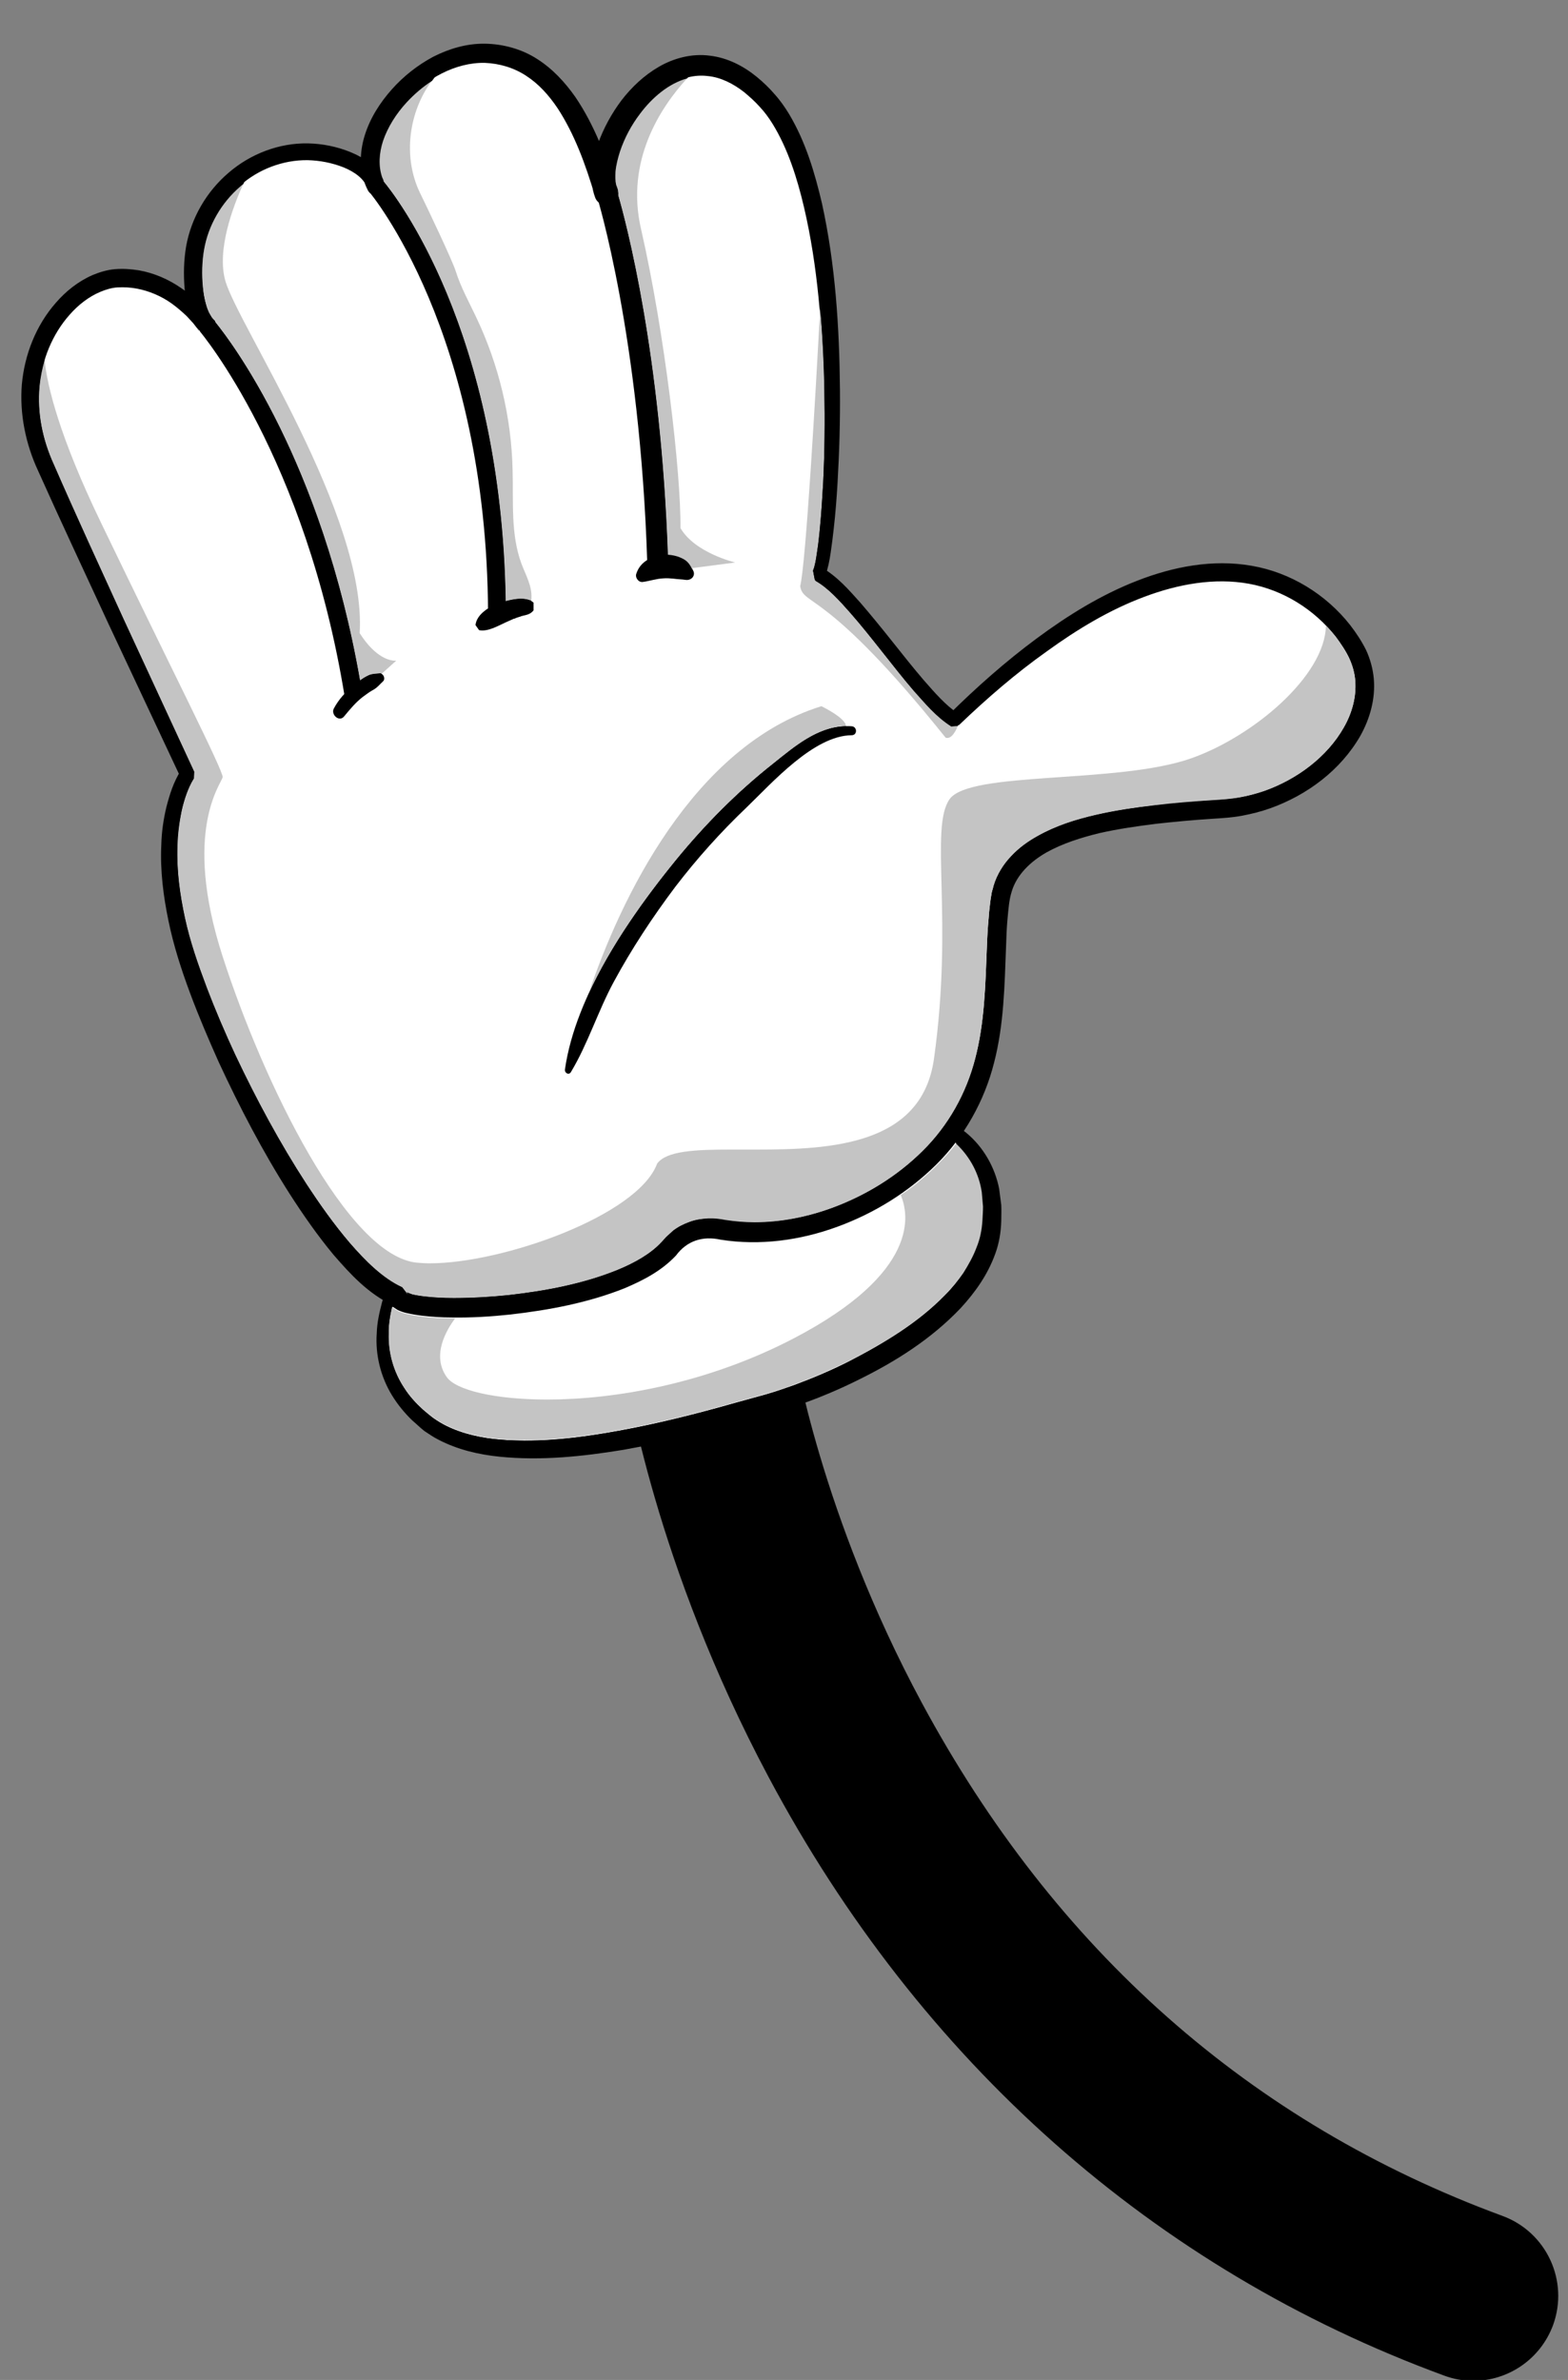 <?xml version="1.0" encoding="UTF-8"?>
<!DOCTYPE svg PUBLIC '-//W3C//DTD SVG 1.0//EN'
          'http://www.w3.org/TR/2001/REC-SVG-20010904/DTD/svg10.dtd'>
<svg height="79.5" preserveAspectRatio="xMidYMid meet" version="1.0" viewBox="23.6 9.5 52.4 79.5" width="52.4" xmlns="http://www.w3.org/2000/svg" xmlns:xlink="http://www.w3.org/1999/xlink" zoomAndPan="magnify"
><rect x="23.6" y="9.5" width="52.4" height="79.5" fill="#808080" stroke="none"/><g
  ><g id="change1_1"
    ><path d="M72.83,89.03c-0.33,0-0.66-0.06-0.98-0.18c-9.69-3.56-17.49-10.47-22.56-19.98c-3.81-7.14-4.74-13.23-4.78-13.49 c-0.23-1.55,0.84-3,2.39-3.23c1.55-0.23,3,0.84,3.23,2.39c0.01,0.09,0.89,5.55,4.27,11.83c4.46,8.28,10.99,14.05,19.41,17.15 c1.47,0.54,2.23,2.17,1.69,3.65C75.07,88.32,73.99,89.03,72.83,89.03"
    /></g
    ><g id="change2_1"
    ><path d="M36.93,52.09c0,0-1.72,2.92,0.99,4.97c2.7,2.05,9.61-0.2,11.31-0.64c1.7-0.44,7.27-2.65,7.53-6.02 c0.26-3.37-2.85-3.69-2.85-3.69L36.93,52.09" fill="#fff"
    /></g
    ><g id="change1_2"
    ><path d="M37.04,52.23l0.02-0.01l-0.01,0.02l-0.03,0.05l-0.05,0.11l-0.09,0.23c-0.06,0.15-0.11,0.31-0.15,0.47 c-0.08,0.32-0.13,0.64-0.13,0.96c-0.02,0.64,0.16,1.27,0.51,1.8c0.17,0.27,0.38,0.5,0.62,0.72c0.12,0.1,0.24,0.21,0.37,0.3 c0.13,0.09,0.26,0.17,0.4,0.24c0.56,0.28,1.2,0.42,1.85,0.47c1.31,0.11,2.65-0.06,3.96-0.3c1.32-0.24,2.62-0.57,3.92-0.94 l0.98-0.27c0.31-0.09,0.63-0.19,0.94-0.31c0.62-0.23,1.23-0.49,1.83-0.79c1.18-0.6,2.33-1.3,3.23-2.23 c0.22-0.23,0.43-0.48,0.61-0.74c0.18-0.26,0.32-0.54,0.43-0.83c0.11-0.29,0.18-0.59,0.2-0.9c0-0.16,0.02-0.32,0.02-0.48l-0.04-0.47 c-0.1-0.62-0.39-1.18-0.84-1.61c-0.46-0.42-1.07-0.71-1.69-0.83l0,0l0.07-0.01L37.04,52.23 M36.82,51.95l17.03-5.41l0.04-0.01 l0.03,0l0,0c0.72,0.07,1.4,0.35,1.97,0.81c0.57,0.47,0.96,1.15,1.1,1.87l0.07,0.54c0.01,0.18,0,0.36,0,0.54 c-0.01,0.36-0.07,0.74-0.2,1.09c-0.25,0.7-0.68,1.3-1.16,1.82c-0.98,1.03-2.17,1.78-3.41,2.39c-0.62,0.31-1.26,0.58-1.91,0.81 c-0.33,0.12-0.65,0.23-1,0.32L48.42,57c-1.31,0.36-2.64,0.69-3.99,0.93c-1.35,0.22-2.73,0.37-4.13,0.23 c-0.69-0.07-1.4-0.23-2.05-0.57c-0.16-0.08-0.32-0.19-0.47-0.29c-0.14-0.11-0.27-0.24-0.4-0.35c-0.26-0.25-0.49-0.53-0.68-0.84 c-0.38-0.62-0.56-1.36-0.51-2.07c0.01-0.36,0.09-0.71,0.18-1.05c0.05-0.17,0.11-0.34,0.17-0.5l0.11-0.24l0.06-0.12l0.03-0.06 l0.02-0.04L36.82,51.95"
    /></g
    ><g id="change3_1"
    ><path d="M55.55,47.7c-0.2,0.26-0.41,0.5-0.65,0.73c-0.37,0.37-0.77,0.7-1.2,0.99c0.27,0.62,0.67,2.58-3.6,4.8 c-2.89,1.5-5.95,2.03-8.21,2.03c-1.78,0-3.06-0.32-3.36-0.75c-0.52-0.73,0-1.59,0.28-1.96c-0.04,0-0.07,0-0.11,0 c-0.33,0-0.66-0.02-1-0.06c-0.17-0.02-0.34-0.05-0.52-0.09c-0.09-0.02-0.18-0.05-0.29-0.1l-0.17-0.11 c-0.01-0.01-0.01-0.01-0.02-0.02c-0.07,0.29-0.12,0.59-0.11,0.88c-0.02,0.64,0.16,1.27,0.51,1.8c0.17,0.27,0.38,0.5,0.62,0.72 c0.12,0.1,0.24,0.21,0.37,0.3c0.13,0.09,0.26,0.17,0.4,0.24c0.56,0.28,1.2,0.42,1.85,0.47c0.28,0.02,0.56,0.03,0.84,0.03 c1.04,0,2.09-0.14,3.12-0.33c1.32-0.24,2.62-0.57,3.92-0.94l0.98-0.27c0.31-0.09,0.63-0.19,0.94-0.31 c0.62-0.23,1.23-0.49,1.83-0.79c1.18-0.6,2.33-1.3,3.23-2.23c0.22-0.23,0.43-0.48,0.61-0.74c0.18-0.26,0.32-0.54,0.43-0.83 c0.11-0.29,0.18-0.59,0.2-0.9c0-0.16,0.02-0.32,0.02-0.48l-0.04-0.47c-0.1-0.62-0.39-1.18-0.84-1.61 C55.57,47.71,55.56,47.71,55.55,47.7" fill="#c4c4c4"
    /></g
    ><g id="change1_3"
    ><path d="M55.7,47.5c-0.05,0.07-0.1,0.13-0.15,0.2c0.01,0.01,0.01,0.01,0.02,0.02c0.45,0.43,0.75,0.99,0.84,1.61l0.04,0.47 c0,0.16-0.01,0.32-0.02,0.48c-0.02,0.31-0.08,0.61-0.2,0.9c-0.11,0.29-0.26,0.56-0.43,0.83c-0.18,0.26-0.38,0.51-0.61,0.74 c-0.9,0.93-2.05,1.62-3.23,2.23c-0.59,0.3-1.21,0.56-1.83,0.79c-0.31,0.11-0.63,0.22-0.94,0.31l-0.98,0.27 c-1.3,0.37-2.6,0.7-3.92,0.94c-1.03,0.19-2.08,0.33-3.12,0.33c-0.28,0-0.56-0.01-0.84-0.03c-0.65-0.05-1.29-0.19-1.85-0.47 c-0.14-0.07-0.27-0.15-0.4-0.24c-0.12-0.1-0.25-0.2-0.37-0.3c-0.23-0.21-0.45-0.45-0.62-0.72c-0.35-0.53-0.53-1.16-0.51-1.8 c0-0.3,0.05-0.59,0.11-0.88c-0.02-0.02-0.05-0.05-0.07-0.08c-0.03-0.02-0.06-0.03-0.09-0.05c-0.29,1.03-0.38,2.72,1.36,4.04 c0.82,0.62,2.03,0.85,3.37,0.85c3.05,0,6.76-1.18,7.94-1.49c1.7-0.44,7.27-2.64,7.53-6.02C56.87,48.93,56.33,48.04,55.7,47.5"
    /></g
    ><g id="change2_2"
    ><path d="M30.5,20.38c0,0-1.08-1.63-2.91-1.57c-1.83,0.06-3.95,2.91-2.5,6.22c1.45,3.31,4.77,10.35,4.77,10.35 s-1.19,1.69-0.23,5.35c0.96,3.66,4.71,10.99,7.27,12.09c0.13,0.76,7.41,0.55,9.21-1.63c0.18-0.22,0.41-0.37,0.68-0.46 c0.26-0.09,0.55-0.1,0.82-0.05c2.83,0.54,6.18-0.94,7.87-3.21c1.92-2.57,1.4-5.52,1.72-7.85c0.32-2.33,3.95-2.7,7.27-2.91 c3.31-0.2,5.93-3.23,4.65-5.58c-1.28-2.35-5.82-5.62-13.59,2.43c-1.22-0.74-3.3-4.2-4.55-4.87c0.47-0.67,1.31-12.59-1.74-15.87 c-3.05-3.28-6.02,1.57-5.35,3.14c-0.67-2.18-1.69-4.53-3.95-4.65c-2.27-0.12-4.65,2.65-3.75,4.42c-0.13-0.42-0.53-0.71-1.04-0.91 c-1.35-0.51-2.76-0.15-3.75,0.73c-0.75,0.67-1.25,1.63-1.31,2.72C30.03,19.1,30.12,19.88,30.5,20.38" fill="#fff"
    /></g
    ><g id="change1_4"
    ><path d="M30.32,20.12c-0.11,0.02-0.18,0.35-0.08,0.42l0,0l0-0.01l-0.01-0.01l-0.02-0.03l-0.05-0.06l-0.1-0.13l-0.22-0.24 c-0.16-0.15-0.32-0.29-0.5-0.42c-0.35-0.25-0.75-0.42-1.17-0.5c-0.21-0.04-0.43-0.05-0.63-0.04c-0.2,0.01-0.4,0.07-0.59,0.15 c-0.38,0.16-0.73,0.43-1.02,0.76c-0.58,0.65-0.93,1.51-1.01,2.39c-0.08,0.88,0.1,1.78,0.48,2.61c0.75,1.72,1.54,3.43,2.32,5.14 l2.37,5.12l-0.01,0.23l-0.01,0.01v0c-0.18,0.29-0.31,0.69-0.4,1.07c-0.08,0.39-0.14,0.78-0.14,1.18c-0.03,0.8,0.08,1.6,0.25,2.39 c0.17,0.79,0.44,1.56,0.73,2.33c0.29,0.76,0.62,1.52,0.96,2.26c0.7,1.48,1.48,2.93,2.37,4.3c0.45,0.68,0.92,1.35,1.44,1.96 c0.52,0.6,1.1,1.2,1.76,1.49l0.2,0.26l0,0l-0.05-0.1l0.03,0.02l0.16,0.06c0.13,0.03,0.28,0.06,0.43,0.07 c0.3,0.04,0.61,0.05,0.92,0.05c0.62,0,1.25-0.03,1.88-0.1c1.25-0.14,2.5-0.38,3.63-0.84c0.56-0.23,1.1-0.53,1.46-0.92l0.06-0.07 l0.1-0.11l0.23-0.21c0.17-0.13,0.35-0.22,0.55-0.29c0.19-0.07,0.4-0.1,0.6-0.11c0.1,0,0.2,0,0.3,0.01l0.15,0.02l0.11,0.02 c1.18,0.19,2.42,0.02,3.56-0.39c1.15-0.41,2.21-1.07,3.07-1.92c0.86-0.85,1.46-1.92,1.76-3.09c0.31-1.18,0.34-2.43,0.39-3.72 c0.01-0.32,0.03-0.65,0.06-0.98c0.01-0.17,0.03-0.33,0.05-0.5c0.01-0.08,0.02-0.17,0.04-0.27c0.01-0.1,0.05-0.19,0.07-0.29 c0.11-0.38,0.33-0.73,0.59-1c0.26-0.28,0.57-0.5,0.88-0.67c0.63-0.35,1.28-0.55,1.93-0.7c0.65-0.15,1.3-0.25,1.95-0.32 c0.65-0.07,1.3-0.13,1.94-0.17c0.34-0.02,0.61-0.04,0.9-0.09c0.29-0.05,0.57-0.13,0.85-0.22c1.1-0.39,2.11-1.14,2.67-2.13 c0.28-0.49,0.42-1.03,0.38-1.55c-0.02-0.26-0.09-0.51-0.2-0.75c-0.11-0.24-0.28-0.49-0.45-0.72c-0.72-0.91-1.75-1.56-2.9-1.77 c-1.15-0.21-2.37,0.01-3.51,0.44c-1.15,0.43-2.23,1.08-3.25,1.82c-1.03,0.73-1.99,1.56-2.91,2.44l-0.02,0.02l-0.28,0.02l0,0 c-0.53-0.35-0.88-0.78-1.26-1.2c-0.37-0.43-0.71-0.87-1.06-1.31c-0.35-0.44-0.69-0.87-1.05-1.28c-0.36-0.4-0.74-0.83-1.16-1.07 l-0.03-0.04l-0.06-0.31v0l0.04-0.11l0.04-0.17c0.03-0.12,0.04-0.24,0.06-0.37c0.04-0.25,0.07-0.5,0.09-0.76 c0.05-0.51,0.08-1.02,0.11-1.53c0.05-1.02,0.06-2.05,0.04-3.08c-0.05-2.05-0.2-4.11-0.66-6.08c-0.23-0.98-0.54-1.96-1.05-2.79 c-0.13-0.21-0.27-0.4-0.43-0.57c-0.16-0.18-0.34-0.34-0.52-0.49c-0.37-0.29-0.79-0.5-1.22-0.54c-0.88-0.11-1.73,0.49-2.29,1.24 c-0.29,0.38-0.52,0.81-0.67,1.26c-0.07,0.22-0.13,0.45-0.15,0.67c-0.02,0.22,0,0.43,0.06,0.57l0,0l-0.72,0.26 c-0.31-1.04-0.68-2.06-1.25-2.93c-0.29-0.43-0.63-0.81-1.05-1.08c-0.41-0.27-0.89-0.41-1.38-0.43c-0.98-0.02-1.96,0.53-2.65,1.28 c-0.35,0.38-0.63,0.82-0.79,1.29c-0.16,0.47-0.17,0.97,0.04,1.39v0l-0.53,0.22c-0.09-0.3-0.42-0.54-0.79-0.69 c-0.38-0.15-0.79-0.23-1.2-0.24c-0.82-0.01-1.64,0.3-2.26,0.85c-0.63,0.54-1.06,1.3-1.21,2.11c-0.07,0.4-0.08,0.84-0.04,1.25 c0.02,0.21,0.06,0.41,0.11,0.6c0.03,0.09,0.06,0.18,0.1,0.27l0.07,0.12l0.02,0.03l-0.06-0.05l-0.19-0.02L30.32,20.12 M30.68,20.63 l-0.17,0.02l-0.23-0.09l-0.11-0.12l-0.03-0.04l-0.09-0.17c-0.06-0.12-0.1-0.24-0.14-0.36c-0.07-0.24-0.11-0.48-0.14-0.72 c-0.04-0.48-0.03-0.94,0.05-1.42c0.17-0.95,0.68-1.83,1.42-2.46c0.73-0.63,1.69-1,2.66-0.98c0.48,0.01,0.97,0.11,1.41,0.29 c0.22,0.09,0.45,0.21,0.65,0.38c0.2,0.17,0.39,0.4,0.47,0.68l0,0.01c0.05,0.15-0.04,0.31-0.19,0.36c-0.14,0.04-0.29-0.03-0.35-0.16 l0,0c-0.3-0.58-0.28-1.26-0.1-1.83c0.18-0.58,0.51-1.09,0.9-1.53c0.39-0.44,0.86-0.81,1.38-1.09c0.53-0.27,1.12-0.45,1.74-0.44 c0.61,0.01,1.23,0.18,1.74,0.51c0.52,0.33,0.93,0.78,1.27,1.26c0.66,0.97,1.05,2.05,1.39,3.11l0,0.01c0.06,0.2-0.05,0.42-0.25,0.48 c-0.19,0.06-0.4-0.04-0.47-0.23l0,0c-0.13-0.34-0.13-0.66-0.11-0.95c0.03-0.3,0.1-0.57,0.2-0.84c0.19-0.53,0.46-1.02,0.79-1.46 c0.34-0.44,0.75-0.83,1.25-1.12c0.5-0.29,1.11-0.45,1.7-0.37c0.6,0.07,1.13,0.35,1.56,0.7c0.22,0.18,0.42,0.37,0.6,0.58 c0.19,0.21,0.35,0.44,0.49,0.67c0.56,0.94,0.86,1.97,1.1,2.99c0.45,2.05,0.58,4.14,0.6,6.21c0.01,1.04-0.02,2.08-0.08,3.11 c-0.03,0.52-0.07,1.04-0.13,1.56c-0.03,0.26-0.06,0.52-0.1,0.78c-0.02,0.13-0.04,0.26-0.07,0.39l-0.05,0.2 c-0.03,0.08-0.03,0.13-0.11,0.25l0,0l-0.08-0.35c0.55,0.32,0.92,0.76,1.3,1.18c0.37,0.43,0.72,0.86,1.07,1.3 c0.35,0.44,0.69,0.87,1.05,1.29c0.36,0.41,0.73,0.84,1.14,1.11l0,0l-0.3,0.04c0.92-0.91,1.89-1.77,2.93-2.54 c1.04-0.77,2.15-1.46,3.36-1.93c1.2-0.47,2.53-0.73,3.83-0.5c1.29,0.22,2.48,0.95,3.29,1.98c0.2,0.26,0.38,0.53,0.53,0.83 c0.14,0.3,0.23,0.63,0.26,0.96c0.06,0.67-0.13,1.34-0.45,1.91c-0.66,1.15-1.78,1.98-3.01,2.42c-0.31,0.11-0.63,0.19-0.95,0.25 c-0.32,0.06-0.66,0.08-0.97,0.1c-0.64,0.04-1.28,0.1-1.91,0.17c-0.63,0.08-1.26,0.17-1.88,0.31c-0.61,0.15-1.22,0.34-1.76,0.64 c-0.53,0.3-1,0.74-1.17,1.31c-0.09,0.28-0.11,0.6-0.14,0.91c-0.03,0.32-0.04,0.63-0.05,0.95c-0.05,1.28-0.07,2.59-0.4,3.86 c-0.32,1.27-0.99,2.47-1.93,3.4c-0.94,0.93-2.08,1.63-3.31,2.08c-1.23,0.45-2.58,0.64-3.9,0.43c-0.59-0.13-1.12,0.03-1.49,0.53 c-0.49,0.52-1.1,0.83-1.71,1.09c-1.23,0.49-2.52,0.73-3.82,0.88c-0.65,0.07-1.3,0.11-1.96,0.1c-0.33,0-0.66-0.02-1-0.06 c-0.17-0.02-0.34-0.05-0.52-0.09c-0.09-0.02-0.18-0.05-0.29-0.1l-0.17-0.11c-0.06-0.06-0.15-0.14-0.18-0.3l0,0l0.2,0.26 c-0.86-0.41-1.44-1.06-1.99-1.69c-0.54-0.65-1.02-1.34-1.47-2.04c-0.9-1.41-1.67-2.89-2.37-4.4c-0.34-0.76-0.67-1.53-0.96-2.31 c-0.29-0.78-0.55-1.58-0.72-2.41c-0.17-0.82-0.28-1.67-0.24-2.53c0.01-0.43,0.07-0.85,0.17-1.27c0.11-0.42,0.23-0.82,0.49-1.24l0,0 l-0.02,0.24l-2.4-5.11c-0.79-1.71-1.59-3.41-2.36-5.13c-0.41-0.88-0.62-1.89-0.54-2.88c0.09-0.99,0.47-1.97,1.14-2.73 c0.33-0.38,0.74-0.71,1.22-0.92c0.24-0.1,0.5-0.18,0.77-0.2c0.27-0.02,0.52,0,0.78,0.04c0.51,0.09,0.99,0.3,1.41,0.59 c0.21,0.14,0.41,0.3,0.59,0.48c0.09,0.09,0.18,0.18,0.26,0.27l0.12,0.15l0.06,0.08l0.03,0.04l0.02,0.02l0.01,0.01l0.01,0.01 C30.86,20.27,30.79,20.6,30.68,20.63"
    /></g
    ><g id="change2_3"
    ><path d="M30.5,20.38c0,0,3.58,4.16,4.91,12.35L30.5,20.38" fill="#fff"
    /></g
    ><g id="change1_5"
    ><path d="M35.12,32.78c-1.3-8.02-4.81-12.17-4.84-12.21l0.45-0.39c0.15,0.17,3.65,4.31,4.98,12.5L35.12,32.78"
    /></g
    ><g id="change2_4"
    ><path d="M36.17,15.72c0,0,4,4.62,4.04,14.26L36.17,15.72" fill="#fff"
    /></g
    ><g id="change1_6"
    ><path d="M39.91,29.98c-0.04-9.4-3.93-14.02-3.97-14.07l0.45-0.39c0.17,0.19,4.07,4.82,4.11,14.45L39.91,29.98"
    /></g
    ><g id="change2_5"
    ><path d="M43.87,15.96c0,0,1.46,4.61,1.7,12.33L43.87,15.96" fill="#fff"
    /></g
    ><g id="change1_7"
    ><path d="M45.23,28.29c-0.24-7.58-1.67-12.19-1.68-12.23l0.67-0.21c0.01,0.05,1.48,4.74,1.72,12.42L45.23,28.29"
    /></g
    ><g id="change1_8"
    ><path d="M35.1,33.43c0.19-0.23,0.38-0.46,0.61-0.64c0.12-0.09,0.24-0.18,0.37-0.25c0.14-0.08,0.2-0.17,0.32-0.28 c0.09-0.08,0.02-0.27-0.11-0.26c-0.16,0.02-0.29,0.01-0.43,0.09c-0.16,0.08-0.3,0.19-0.44,0.3c-0.27,0.22-0.51,0.48-0.67,0.79 C34.66,33.38,34.94,33.63,35.1,33.43"
    /></g
    ><g id="change1_9"
    ><path d="M39.61,30.55c0.3,0.06,0.64-0.15,0.91-0.27c0.16-0.07,0.3-0.14,0.47-0.19c0.18-0.05,0.32-0.05,0.44-0.2v-0.26 c-0.27-0.24-0.82-0.09-1.13,0.01c-0.33,0.11-0.77,0.37-0.81,0.74L39.61,30.55"
    /></g
    ><g id="change1_10"
    ><path d="M45.08,28.94c0.23-0.03,0.45-0.11,0.69-0.12c0.11-0.01,0.23,0,0.34,0.01c0.13,0.02,0.27,0.02,0.4,0.04 c0.19,0.03,0.35-0.14,0.25-0.32c-0.1-0.19-0.18-0.31-0.38-0.4c-0.2-0.09-0.39-0.12-0.6-0.11c-0.4,0.03-0.78,0.22-0.91,0.61 C44.81,28.78,44.93,28.96,45.08,28.94"
    /></g
    ><g id="change1_11"
    ><path d="M42.68,45.31c0.57-0.95,0.9-2.03,1.43-3.01c0.6-1.11,1.3-2.17,2.06-3.18c0.72-0.94,1.51-1.82,2.37-2.64 c0.87-0.84,2.26-2.41,3.52-2.42c0.2,0,0.19-0.29,0-0.3c-1.04-0.07-1.85,0.63-2.63,1.25c-1.19,0.94-2.26,2.02-3.22,3.19 c-1.56,1.91-3.37,4.52-3.73,7.02C42.46,45.34,42.61,45.43,42.68,45.31"
    /></g
    ><g id="change3_2"
    ><path d="M25.09,21.53c-0.09,0.29-0.15,0.58-0.17,0.88c-0.08,0.88,0.1,1.78,0.48,2.61c0.75,1.72,1.54,3.43,2.32,5.14 l2.37,5.12l-0.01,0.23l-0.01,0.01v0c-0.18,0.29-0.31,0.69-0.4,1.07c-0.08,0.39-0.14,0.78-0.14,1.18c-0.03,0.8,0.08,1.6,0.25,2.39 c0.17,0.79,0.44,1.56,0.73,2.33c0.29,0.76,0.62,1.52,0.96,2.26c0.7,1.48,1.48,2.93,2.37,4.3c0.45,0.68,0.92,1.35,1.44,1.96 c0.52,0.6,1.1,1.2,1.76,1.49l0.2,0.26l0,0l-0.05-0.1l0.03,0.02l0.16,0.06c0.13,0.03,0.28,0.06,0.43,0.07 c0.3,0.04,0.61,0.05,0.92,0.05c0.03,0,0.06,0,0.1,0c0.59,0,1.19-0.04,1.78-0.1c1.25-0.14,2.5-0.38,3.63-0.84 c0.56-0.23,1.1-0.53,1.46-0.92l0.06-0.07l0.1-0.11l0.23-0.21c0.17-0.13,0.35-0.22,0.55-0.29c0.19-0.07,0.4-0.1,0.6-0.11 c0.02,0,0.04,0,0.06,0c0.08,0,0.16,0,0.24,0.01l0.15,0.02l0.11,0.02c0.33,0.05,0.66,0.08,0.99,0.08c0.87,0,1.74-0.17,2.57-0.47 c1.15-0.41,2.21-1.07,3.07-1.92c0.86-0.85,1.46-1.92,1.76-3.09c0.31-1.18,0.34-2.43,0.39-3.72c0.01-0.32,0.03-0.65,0.06-0.98 c0.01-0.17,0.03-0.33,0.05-0.5c0.01-0.08,0.02-0.17,0.04-0.27c0.01-0.1,0.05-0.19,0.07-0.29c0.11-0.38,0.33-0.73,0.59-1 c0.26-0.28,0.57-0.5,0.88-0.67c0.63-0.35,1.28-0.55,1.93-0.7c0.65-0.15,1.3-0.25,1.95-0.32c0.65-0.07,1.3-0.13,1.94-0.17 c0.34-0.02,0.61-0.04,0.9-0.09c0.29-0.05,0.57-0.13,0.85-0.22c1.1-0.39,2.11-1.14,2.67-2.13c0.28-0.49,0.42-1.03,0.38-1.55 c-0.02-0.26-0.09-0.51-0.2-0.75c-0.11-0.24-0.28-0.49-0.45-0.72c-0.1-0.13-0.21-0.26-0.33-0.38c-0.03,1.68-2.43,3.7-4.5,4.43 c-2.47,0.87-7.41,0.41-8.08,1.37c-0.67,0.97,0.14,4-0.52,8.68c-0.41,2.87-3.43,3.02-5.93,3.02c-0.14,0-0.28,0-0.42,0 c-0.14,0-0.28,0-0.41,0c-1.21,0-2.18,0.04-2.49,0.47c-0.64,1.73-5.15,3.33-7.6,3.33c-0.15,0-0.28-0.01-0.41-0.02 c-2.33-0.2-5.15-6.02-6.51-10.23c-1.36-4.21-0.03-5.78,0-5.99c0.03-0.2-1.72-3.63-4.07-8.51C25.58,24.07,25.18,22.4,25.09,21.53" fill="#c4c4c4"
    /></g
    ><g id="change1_12"
    ><path d="M25.1,20.73c-0.57,1.13-0.73,2.66-0.01,4.3c1.45,3.31,4.77,10.35,4.77,10.35s-1.19,1.69-0.23,5.35 c0.96,3.66,4.71,10.99,7.27,12.09c0.04,0.25,0.89,0.4,2.06,0.4c2.33,0,5.95-0.57,7.15-2.03c0.18-0.22,0.42-0.37,0.68-0.46 c0.16-0.05,0.33-0.08,0.51-0.08c0.1,0,0.21,0.01,0.31,0.03c0.4,0.08,0.8,0.11,1.21,0.11c2.52,0,5.21-1.37,6.66-3.33 c1.92-2.57,1.4-5.52,1.71-7.85c0.32-2.32,3.96-2.7,7.27-2.91c3.31-0.2,5.93-3.23,4.65-5.58c-0.3-0.56-0.79-1.17-1.45-1.66 c0.2,0.29,0.28,0.6,0.28,0.93c0.12,0.12,0.23,0.25,0.33,0.38c0.17,0.22,0.34,0.48,0.45,0.72c0.11,0.24,0.18,0.49,0.2,0.75 c0.05,0.52-0.1,1.06-0.38,1.55c-0.56,0.98-1.57,1.74-2.67,2.13c-0.28,0.1-0.56,0.17-0.85,0.22c-0.29,0.05-0.57,0.07-0.9,0.09 c-0.64,0.04-1.29,0.09-1.94,0.17c-0.65,0.08-1.3,0.17-1.95,0.32c-0.65,0.15-1.31,0.35-1.93,0.7c-0.31,0.18-0.62,0.39-0.88,0.67 c-0.26,0.28-0.48,0.63-0.59,1c-0.03,0.09-0.06,0.19-0.07,0.29c-0.02,0.1-0.04,0.19-0.04,0.27c-0.02,0.17-0.04,0.33-0.05,0.5 c-0.03,0.33-0.04,0.66-0.06,0.98c-0.05,1.29-0.08,2.54-0.39,3.72c-0.3,1.17-0.9,2.24-1.76,3.09c-0.86,0.85-1.93,1.5-3.07,1.92 c-0.83,0.3-1.7,0.47-2.57,0.47c-0.33,0-0.66-0.03-0.99-0.08l-0.11-0.02l-0.15-0.02c-0.08-0.01-0.16-0.01-0.24-0.01 c-0.02,0-0.04,0-0.06,0c-0.2,0.01-0.41,0.04-0.6,0.11c-0.19,0.07-0.38,0.16-0.55,0.29l-0.23,0.21l-0.1,0.11L45.7,51 c-0.36,0.39-0.9,0.69-1.46,0.92c-1.13,0.46-2.39,0.7-3.63,0.84c-0.59,0.06-1.19,0.1-1.78,0.1c-0.03,0-0.06,0-0.1,0 c-0.31,0-0.62-0.02-0.92-0.05c-0.15-0.02-0.3-0.04-0.43-0.07l-0.16-0.06l-0.03-0.02l0.05,0.1l0,0l-0.2-0.26 c-0.65-0.3-1.24-0.89-1.76-1.49c-0.52-0.61-1-1.28-1.44-1.96c-0.89-1.37-1.67-2.82-2.37-4.3c-0.35-0.74-0.67-1.5-0.96-2.26 c-0.29-0.77-0.56-1.54-0.73-2.33c-0.17-0.79-0.28-1.59-0.25-2.39c0.01-0.4,0.06-0.8,0.14-1.18c0.08-0.38,0.22-0.78,0.4-1.07v0 l0.01-0.01l0.01-0.23l-2.37-5.12c-0.78-1.71-1.57-3.42-2.32-5.14c-0.38-0.83-0.56-1.72-0.48-2.61c0.03-0.3,0.09-0.59,0.17-0.88 C25.04,21.04,25.08,20.8,25.1,20.73"
    /></g
    ><g id="change3_3"
    ><path d="M31.73,15.64c-0.03,0.03-0.07,0.05-0.1,0.08c-0.63,0.54-1.06,1.3-1.21,2.11c-0.07,0.4-0.08,0.84-0.04,1.25 c0.02,0.21,0.06,0.41,0.11,0.6c0.03,0.09,0.06,0.18,0.1,0.27l0.07,0.12l0.02,0.03l-0.01-0.01l0.02,0.02l0.03,0.04l0.02,0.02 l0.01,0.01l0.01,0.01c0.02,0.02,0.03,0.04,0.04,0.07c0.53,0.65,3.54,4.62,4.83,11.96c0.08-0.05,0.15-0.1,0.24-0.15 C36.01,32,36.14,32.01,36.3,32c0,0,0.01,0,0.01,0c0.02,0,0.03,0,0.04,0.01l0.49-0.44c0,0-0.01,0-0.04,0 c-0.14,0-0.64-0.07-1.18-0.92c0.24-3.92-4.08-10.31-4.49-11.77C30.84,17.85,31.38,16.42,31.73,15.64" fill="#c4c4c4"
    /></g
    ><g id="change1_13"
    ><path d="M32,15.1c-0.22,0.13-0.43,0.28-0.62,0.45c-0.75,0.67-1.25,1.63-1.31,2.72c-0.02,0.41-0.01,0.82,0.06,1.18v0 c0.18,0.23,0.36,0.5,0.53,0.78l0.06-0.05c0.01,0.01,0.04,0.04,0.08,0.09c-0.01-0.03-0.02-0.06-0.04-0.07l-0.01-0.01l-0.01-0.01 l-0.02-0.02l-0.03-0.04l-0.02-0.02l0.01,0.01l-0.02-0.03l-0.07-0.12c-0.04-0.08-0.08-0.17-0.1-0.27c-0.06-0.19-0.09-0.39-0.11-0.6 c-0.04-0.41-0.03-0.85,0.04-1.25c0.14-0.81,0.58-1.57,1.21-2.11c0.03-0.03,0.07-0.06,0.1-0.08C31.87,15.34,31.99,15.13,32,15.1"
    /></g
    ><g id="change1_14"
    ><path d="M30.73,20.18l-0.06,0.05c1.19,1.9,2.34,4.76,3.1,6.21c0.89,1.7,1.32,4.96,1.45,6.13c0.07-0.07,0.14-0.13,0.21-0.19 c0.06-0.05,0.13-0.1,0.2-0.15c-1.28-7.34-4.3-11.3-4.83-11.96C30.76,20.22,30.74,20.19,30.73,20.18"
    /></g
    ><g id="change1_15"
    ><path d="M36.31,31.99c0,0-0.01,0-0.01,0c-0.16,0.02-0.29,0.01-0.43,0.09c-0.08,0.04-0.16,0.09-0.24,0.15 c-0.07,0.05-0.14,0.1-0.2,0.15c-0.07,0.06-0.14,0.12-0.21,0.19c0.03,0.27,0.04,0.43,0.04,0.43l1.09-1 C36.34,32,36.33,31.99,36.31,31.99"
    /></g
    ><g id="change3_4"
    ><path d="M38.03,12.2c-0.31,0.2-0.6,0.45-0.85,0.72c-0.35,0.38-0.63,0.82-0.79,1.29c-0.14,0.41-0.16,0.84-0.03,1.21 c0.02,0.05,0.05,0.09,0.06,0.14c0.37,0.45,3.94,4.95,4.08,14.02c0.16-0.04,0.34-0.08,0.51-0.08c0.12,0,0.24,0.02,0.34,0.07 c0.01-0.03,0.01-0.07,0.01-0.1c0.02-0.4-0.19-0.76-0.33-1.13c-0.37-0.99-0.27-2.09-0.3-3.15c-0.04-1.75-0.46-3.5-1.21-5.08 c-0.24-0.51-0.52-1.01-0.69-1.55c-0.1-0.33-0.93-2.08-1.21-2.65C37.06,14.72,37.26,13.24,38.03,12.2" fill="#c4c4c4"
    /></g
    ><g id="change1_16"
    ><path d="M38.75,11.48c-1.65,0.57-3.04,2.38-2.73,3.81c0.06,0.13,0.12,0.27,0.19,0.4l0.19-0.16c0.01,0.01,0.01,0.02,0.03,0.03 c-0.02-0.05-0.04-0.1-0.06-0.14c-0.13-0.38-0.1-0.81,0.03-1.21c0.16-0.47,0.44-0.91,0.79-1.29c0.25-0.27,0.54-0.52,0.85-0.72 C38.23,11.93,38.47,11.68,38.75,11.48"
    /></g
    ><g id="change3_5"
    ><path d="M40.99,30.09C40.99,30.09,40.99,30.09,40.99,30.09c-0.07,0.02-0.14,0.04-0.2,0.07 C40.86,30.15,40.93,30.13,40.99,30.09" fill="#c4c4c4"
    /></g
    ><g id="change1_17"
    ><path d="M36.4,15.53l-0.19,0.16c0.04,0.07,0.08,0.15,0.12,0.23c2.36,4.25,3.59,8.78,3.85,13.33c0.01,0.14,0.02,0.28,0.06,0.42 c0.02-0.01,0.04-0.02,0.06-0.02c0.06-0.02,0.13-0.04,0.2-0.06c-0.14-9.07-3.71-13.58-4.08-14.02C36.41,15.55,36.4,15.54,36.4,15.53"
    /></g
    ><g id="change1_18"
    ><path d="M41.01,29.5c-0.17,0-0.35,0.04-0.51,0.08c-0.07,0.02-0.14,0.04-0.2,0.06c-0.02,0.01-0.04,0.01-0.06,0.02 c0.05,0.21,0.15,0.39,0.35,0.47c0.05,0.02,0.1,0.03,0.16,0.03c0.02,0,0.03,0,0.05,0c0.06-0.03,0.13-0.05,0.2-0.07c0,0,0,0,0,0 c0.18-0.1,0.31-0.31,0.36-0.52C41.25,29.52,41.13,29.5,41.01,29.5"
    /></g
    ><g id="change3_6"
    ><path d="M46.56,12.12c-0.61,0.17-1.17,0.63-1.57,1.18c-0.29,0.38-0.52,0.81-0.67,1.26c-0.07,0.22-0.13,0.45-0.15,0.67 c-0.02,0.16-0.01,0.31,0.02,0.44c0.02,0.06,0.04,0.12,0.06,0.17l0,0.01c0.02,0.06,0.02,0.12,0.01,0.17 c0.26,0.9,1.43,5.29,1.66,12.02c0.16,0.01,0.3,0.04,0.45,0.11c0.17,0.08,0.25,0.18,0.34,0.33l1.46-0.19c0,0-1.35-0.32-1.83-1.15 c0.02-1.82-0.52-6.51-1.32-10C44.5,14.87,45.67,13.09,46.56,12.12" fill="#c4c4c4"
    /></g
    ><g id="change1_19"
    ><path d="M46.97,11.7c-1.5,0.06-2.71,1.64-3.07,2.96c0.08,0.35,0.15,0.76,0.23,1.21l0.08-0.02c0,0,0.02,0.06,0.05,0.17 c0.01-0.06,0-0.11-0.01-0.17l0-0.01c-0.02-0.06-0.04-0.12-0.06-0.17c-0.03-0.13-0.03-0.28-0.02-0.44c0.02-0.22,0.08-0.45,0.15-0.67 c0.15-0.45,0.38-0.88,0.67-1.26c0.41-0.55,0.96-1.01,1.57-1.18C46.71,11.96,46.85,11.82,46.97,11.7"
    /></g
    ><g id="change1_20"
    ><path d="M44.21,15.85l-0.08,0.02c0.62,3.56,1.31,9.76,1.31,9.76l0.28,2.41c0.01,0,0.03,0,0.04,0c0.03,0,0.07,0,0.1,0 c0.02,0,0.03,0,0.05,0c-0.23-6.73-1.4-11.11-1.66-12.02C44.23,15.91,44.21,15.86,44.21,15.85"
    /></g
    ><g id="change1_21"
    ><path d="M45.86,28.04c-0.03,0-0.07,0-0.1,0c-0.01,0-0.03,0-0.04,0l0.07,0.55l0.92-0.12c-0.08-0.15-0.16-0.25-0.34-0.33 c-0.15-0.07-0.3-0.1-0.45-0.11C45.9,28.04,45.88,28.04,45.86,28.04"
    /></g
    ><g id="change3_7"
    ><path d="M51.01,19.8c-0.16,2.94-0.48,8.54-0.67,9.28c0.11,0.68,0.85,0.06,4.86,5.06c0.02,0.01,0.04,0.01,0.06,0.01 c0.13,0,0.25-0.16,0.35-0.4l-0.22,0.02l0,0c-0.53-0.35-0.88-0.78-1.26-1.2c-0.37-0.43-0.71-0.87-1.06-1.31 c-0.35-0.44-0.69-0.87-1.05-1.28c-0.36-0.4-0.74-0.83-1.16-1.07l-0.03-0.04l-0.06-0.31v0l0.04-0.11l0.04-0.17 c0.03-0.12,0.04-0.24,0.06-0.37c0.04-0.25,0.07-0.5,0.09-0.76c0.05-0.51,0.08-1.02,0.11-1.53c0.05-1.02,0.06-2.05,0.04-3.08 C51.14,21.62,51.09,20.71,51.01,19.8" fill="#c4c4c4"
    /></g
    ><g id="change1_22"
    ><path d="M51.1,18.02c0,0-0.04,0.71-0.09,1.78c0.08,0.91,0.12,1.83,0.14,2.74c0.02,1.03,0.01,2.05-0.04,3.08 c-0.03,0.51-0.06,1.02-0.11,1.53c-0.03,0.25-0.05,0.51-0.09,0.76c-0.02,0.12-0.04,0.25-0.06,0.37l-0.04,0.17l-0.04,0.11v0 l0.06,0.31l0.03,0.04c0.42,0.24,0.8,0.66,1.16,1.07c0.36,0.41,0.71,0.85,1.05,1.28c0.35,0.44,0.69,0.88,1.06,1.31 c0.38,0.42,0.73,0.86,1.26,1.2l0,0l0.22-0.02c0.05-0.13,0.1-0.28,0.15-0.44l-0.24,0.25c-1.22-0.74-3.3-4.2-4.55-4.87 C51.28,28.24,51.77,22.62,51.1,18.02"
    /></g
    ><g id="change3_8"
    ><path d="M51.05,33.09c-4.29,1.33-6.73,6.46-7.79,9.63c0.76-1.66,1.91-3.24,2.95-4.52c0.96-1.17,2.03-2.25,3.22-3.19 c0.73-0.58,1.49-1.24,2.44-1.26C51.86,33.48,51.05,33.09,51.05,33.09" fill="#c4c4c4"
    /></g
    ><g id="change1_23"
    ><path d="M42.65,45c-0.01,0.04-0.01,0.07-0.02,0.11C42.64,45.07,42.65,45.04,42.65,45 M51.87,33.76c-0.95,0.02-1.71,0.67-2.44,1.26 c-1.19,0.94-2.26,2.02-3.22,3.19c-1.04,1.27-2.19,2.86-2.95,4.52c-0.34,1.03-0.54,1.86-0.6,2.28c0.23-1.42,1.82-3.6,3.84-6.72 c2.08-3.2,4.98-4.35,5.31-4.4C51.85,33.84,51.87,33.8,51.87,33.76"
    /></g
  ></g
></svg
>

